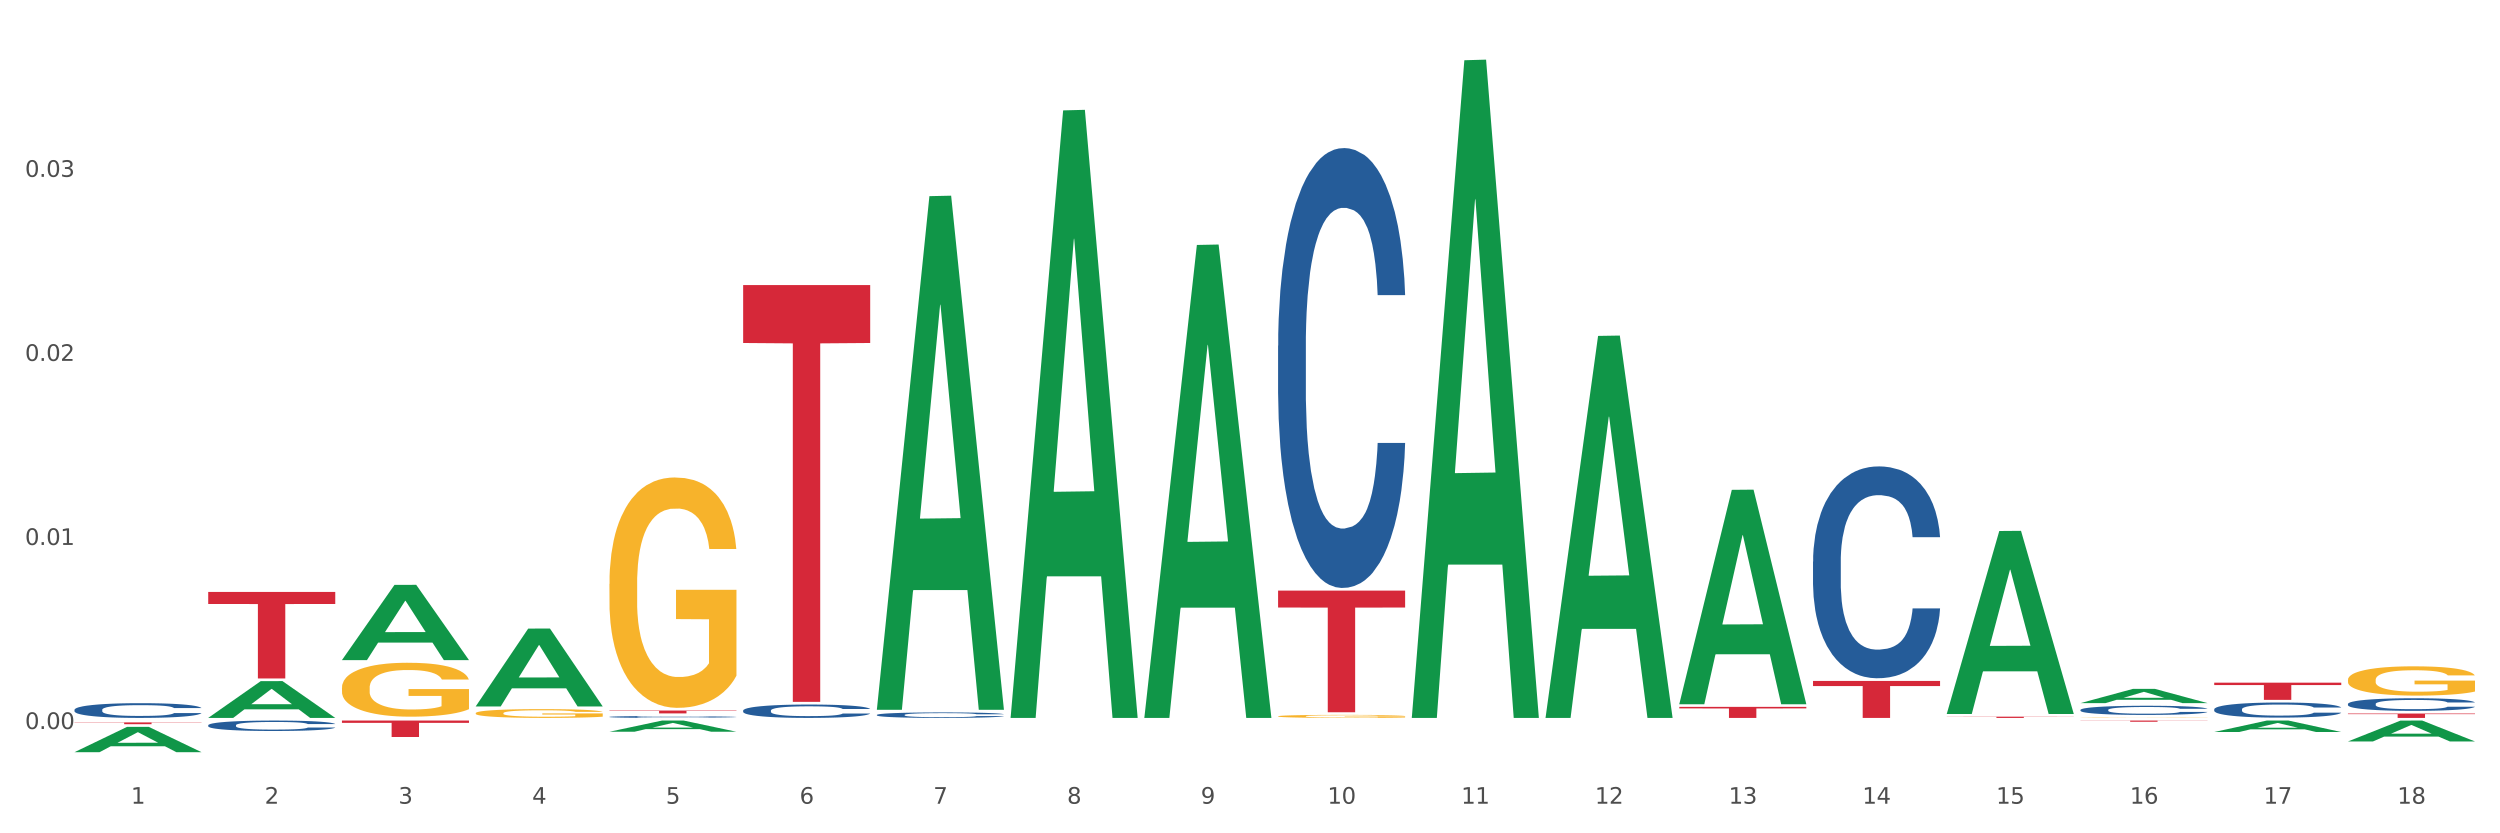 <?xml version="1.0" encoding="utf-8" standalone="no"?>
<!DOCTYPE svg PUBLIC "-//W3C//DTD SVG 1.1//EN"
  "http://www.w3.org/Graphics/SVG/1.1/DTD/svg11.dtd">
<svg xmlns:xlink="http://www.w3.org/1999/xlink" width="1080pt" height="360pt" viewBox="0 0 1080 360" xmlns="http://www.w3.org/2000/svg" version="1.1">
 <rect x="0" y="0" width="1080" height="360" fill="#333333" stroke="none"/>
 <defs>
  <style type="text/css">*{stroke-linejoin: round; stroke-linecap: butt}</style>
 </defs>
 <g id="figure_1">
  <g id="patch_1">
   <path d="M 0 360 
L 1080 360 
L 1080 0 
L 0 0 
z
" style="fill: #ffffff; stroke: #ffffff; stroke-linejoin: miter"/>
  </g>
  <g id="axes_1">
   <g id="matplotlib.axis_1">
    <g id="xtick_1">
     <g id="text_1">
      <!-- 1 -->
      <g style="fill: #4d4d4d" transform="translate(56.563 347.204) scale(0.096 -0.096)">
       <defs>
        <path id="DejaVuSans-31" d="M 794 531 
L 1825 531 
L 1825 4091 
L 703 3866 
L 703 4441 
L 1819 4666 
L 2450 4666 
L 2450 531 
L 3481 531 
L 3481 0 
L 794 0 
L 794 531 
z
" transform="scale(0.016)"/>
       </defs>
       <use xlink:href="#DejaVuSans-31"/>
      </g>
     </g>
    </g>
    <g id="xtick_2">
     <g id="text_2">
      <!-- 2 -->
      <g style="fill: #4d4d4d" transform="translate(114.336 347.204) scale(0.096 -0.096)">
       <defs>
        <path id="DejaVuSans-32" d="M 1228 531 
L 3431 531 
L 3431 0 
L 469 0 
L 469 531 
Q 828 903 1448 1529 
Q 2069 2156 2228 2338 
Q 2531 2678 2651 2914 
Q 2772 3150 2772 3378 
Q 2772 3750 2511 3984 
Q 2250 4219 1831 4219 
Q 1534 4219 1204 4116 
Q 875 4013 500 3803 
L 500 4441 
Q 881 4594 1212 4672 
Q 1544 4750 1819 4750 
Q 2544 4750 2975 4387 
Q 3406 4025 3406 3419 
Q 3406 3131 3298 2873 
Q 3191 2616 2906 2266 
Q 2828 2175 2409 1742 
Q 1991 1309 1228 531 
z
" transform="scale(0.016)"/>
       </defs>
       <use xlink:href="#DejaVuSans-32"/>
      </g>
     </g>
    </g>
    <g id="xtick_3">
     <g id="text_3">
      <!-- 3 -->
      <g style="fill: #4d4d4d" transform="translate(172.109 347.204) scale(0.096 -0.096)">
       <defs>
        <path id="DejaVuSans-33" d="M 2597 2516 
Q 3050 2419 3304 2112 
Q 3559 1806 3559 1356 
Q 3559 666 3084 287 
Q 2609 -91 1734 -91 
Q 1441 -91 1130 -33 
Q 819 25 488 141 
L 488 750 
Q 750 597 1062 519 
Q 1375 441 1716 441 
Q 2309 441 2620 675 
Q 2931 909 2931 1356 
Q 2931 1769 2642 2001 
Q 2353 2234 1838 2234 
L 1294 2234 
L 1294 2753 
L 1863 2753 
Q 2328 2753 2575 2939 
Q 2822 3125 2822 3475 
Q 2822 3834 2567 4026 
Q 2313 4219 1838 4219 
Q 1578 4219 1281 4162 
Q 984 4106 628 3988 
L 628 4550 
Q 988 4650 1302 4700 
Q 1616 4750 1894 4750 
Q 2613 4750 3031 4423 
Q 3450 4097 3450 3541 
Q 3450 3153 3228 2886 
Q 3006 2619 2597 2516 
z
" transform="scale(0.016)"/>
       </defs>
       <use xlink:href="#DejaVuSans-33"/>
      </g>
     </g>
    </g>
    <g id="xtick_4">
     <g id="text_4">
      <!-- 4 -->
      <g style="fill: #4d4d4d" transform="translate(229.882 347.204) scale(0.096 -0.096)">
       <defs>
        <path id="DejaVuSans-34" d="M 2419 4116 
L 825 1625 
L 2419 1625 
L 2419 4116 
z
M 2253 4666 
L 3047 4666 
L 3047 1625 
L 3713 1625 
L 3713 1100 
L 3047 1100 
L 3047 0 
L 2419 0 
L 2419 1100 
L 313 1100 
L 313 1709 
L 2253 4666 
z
" transform="scale(0.016)"/>
       </defs>
       <use xlink:href="#DejaVuSans-34"/>
      </g>
     </g>
    </g>
    <g id="xtick_5">
     <g id="text_5">
      <!-- 5 -->
      <g style="fill: #4d4d4d" transform="translate(287.655 347.204) scale(0.096 -0.096)">
       <defs>
        <path id="DejaVuSans-35" d="M 691 4666 
L 3169 4666 
L 3169 4134 
L 1269 4134 
L 1269 2991 
Q 1406 3038 1543 3061 
Q 1681 3084 1819 3084 
Q 2600 3084 3056 2656 
Q 3513 2228 3513 1497 
Q 3513 744 3044 326 
Q 2575 -91 1722 -91 
Q 1428 -91 1123 -41 
Q 819 9 494 109 
L 494 744 
Q 775 591 1075 516 
Q 1375 441 1709 441 
Q 2250 441 2565 725 
Q 2881 1009 2881 1497 
Q 2881 1984 2565 2268 
Q 2250 2553 1709 2553 
Q 1456 2553 1204 2497 
Q 953 2441 691 2322 
L 691 4666 
z
" transform="scale(0.016)"/>
       </defs>
       <use xlink:href="#DejaVuSans-35"/>
      </g>
     </g>
    </g>
    <g id="xtick_6">
     <g id="text_6">
      <!-- 6 -->
      <g style="fill: #4d4d4d" transform="translate(345.428 347.204) scale(0.096 -0.096)">
       <defs>
        <path id="DejaVuSans-36" d="M 2113 2584 
Q 1688 2584 1439 2293 
Q 1191 2003 1191 1497 
Q 1191 994 1439 701 
Q 1688 409 2113 409 
Q 2538 409 2786 701 
Q 3034 994 3034 1497 
Q 3034 2003 2786 2293 
Q 2538 2584 2113 2584 
z
M 3366 4563 
L 3366 3988 
Q 3128 4100 2886 4159 
Q 2644 4219 2406 4219 
Q 1781 4219 1451 3797 
Q 1122 3375 1075 2522 
Q 1259 2794 1537 2939 
Q 1816 3084 2150 3084 
Q 2853 3084 3261 2657 
Q 3669 2231 3669 1497 
Q 3669 778 3244 343 
Q 2819 -91 2113 -91 
Q 1303 -91 875 529 
Q 447 1150 447 2328 
Q 447 3434 972 4092 
Q 1497 4750 2381 4750 
Q 2619 4750 2861 4703 
Q 3103 4656 3366 4563 
z
" transform="scale(0.016)"/>
       </defs>
       <use xlink:href="#DejaVuSans-36"/>
      </g>
     </g>
    </g>
    <g id="xtick_7">
     <g id="text_7">
      <!-- 7 -->
      <g style="fill: #4d4d4d" transform="translate(403.201 347.204) scale(0.096 -0.096)">
       <defs>
        <path id="DejaVuSans-37" d="M 525 4666 
L 3525 4666 
L 3525 4397 
L 1831 0 
L 1172 0 
L 2766 4134 
L 525 4134 
L 525 4666 
z
" transform="scale(0.016)"/>
       </defs>
       <use xlink:href="#DejaVuSans-37"/>
      </g>
     </g>
    </g>
    <g id="xtick_8">
     <g id="text_8">
      <!-- 8 -->
      <g style="fill: #4d4d4d" transform="translate(460.974 347.204) scale(0.096 -0.096)">
       <defs>
        <path id="DejaVuSans-38" d="M 2034 2216 
Q 1584 2216 1326 1975 
Q 1069 1734 1069 1313 
Q 1069 891 1326 650 
Q 1584 409 2034 409 
Q 2484 409 2743 651 
Q 3003 894 3003 1313 
Q 3003 1734 2745 1975 
Q 2488 2216 2034 2216 
z
M 1403 2484 
Q 997 2584 770 2862 
Q 544 3141 544 3541 
Q 544 4100 942 4425 
Q 1341 4750 2034 4750 
Q 2731 4750 3128 4425 
Q 3525 4100 3525 3541 
Q 3525 3141 3298 2862 
Q 3072 2584 2669 2484 
Q 3125 2378 3379 2068 
Q 3634 1759 3634 1313 
Q 3634 634 3220 271 
Q 2806 -91 2034 -91 
Q 1263 -91 848 271 
Q 434 634 434 1313 
Q 434 1759 690 2068 
Q 947 2378 1403 2484 
z
M 1172 3481 
Q 1172 3119 1398 2916 
Q 1625 2713 2034 2713 
Q 2441 2713 2670 2916 
Q 2900 3119 2900 3481 
Q 2900 3844 2670 4047 
Q 2441 4250 2034 4250 
Q 1625 4250 1398 4047 
Q 1172 3844 1172 3481 
z
" transform="scale(0.016)"/>
       </defs>
       <use xlink:href="#DejaVuSans-38"/>
      </g>
     </g>
    </g>
    <g id="xtick_9">
     <g id="text_9">
      <!-- 9 -->
      <g style="fill: #4d4d4d" transform="translate(518.747 347.204) scale(0.096 -0.096)">
       <defs>
        <path id="DejaVuSans-39" d="M 703 97 
L 703 672 
Q 941 559 1184 500 
Q 1428 441 1663 441 
Q 2288 441 2617 861 
Q 2947 1281 2994 2138 
Q 2813 1869 2534 1725 
Q 2256 1581 1919 1581 
Q 1219 1581 811 2004 
Q 403 2428 403 3163 
Q 403 3881 828 4315 
Q 1253 4750 1959 4750 
Q 2769 4750 3195 4129 
Q 3622 3509 3622 2328 
Q 3622 1225 3098 567 
Q 2575 -91 1691 -91 
Q 1453 -91 1209 -44 
Q 966 3 703 97 
z
M 1959 2075 
Q 2384 2075 2632 2365 
Q 2881 2656 2881 3163 
Q 2881 3666 2632 3958 
Q 2384 4250 1959 4250 
Q 1534 4250 1286 3958 
Q 1038 3666 1038 3163 
Q 1038 2656 1286 2365 
Q 1534 2075 1959 2075 
z
" transform="scale(0.016)"/>
       </defs>
       <use xlink:href="#DejaVuSans-39"/>
      </g>
     </g>
    </g>
    <g id="xtick_10">
     <g id="text_10">
      <!-- 10 -->
      <g style="fill: #4d4d4d" transform="translate(573.466 347.204) scale(0.096 -0.096)">
       <defs>
        <path id="DejaVuSans-30" d="M 2034 4250 
Q 1547 4250 1301 3770 
Q 1056 3291 1056 2328 
Q 1056 1369 1301 889 
Q 1547 409 2034 409 
Q 2525 409 2770 889 
Q 3016 1369 3016 2328 
Q 3016 3291 2770 3770 
Q 2525 4250 2034 4250 
z
M 2034 4750 
Q 2819 4750 3233 4129 
Q 3647 3509 3647 2328 
Q 3647 1150 3233 529 
Q 2819 -91 2034 -91 
Q 1250 -91 836 529 
Q 422 1150 422 2328 
Q 422 3509 836 4129 
Q 1250 4750 2034 4750 
z
" transform="scale(0.016)"/>
       </defs>
       <use xlink:href="#DejaVuSans-31"/>
       <use xlink:href="#DejaVuSans-30" transform="translate(63.623 0)"/>
      </g>
     </g>
    </g>
    <g id="xtick_11">
     <g id="text_11">
      <!-- 11 -->
      <g style="fill: #4d4d4d" transform="translate(631.239 347.204) scale(0.096 -0.096)">
       <use xlink:href="#DejaVuSans-31"/>
       <use xlink:href="#DejaVuSans-31" transform="translate(63.623 0)"/>
      </g>
     </g>
    </g>
    <g id="xtick_12">
     <g id="text_12">
      <!-- 12 -->
      <g style="fill: #4d4d4d" transform="translate(689.012 347.204) scale(0.096 -0.096)">
       <use xlink:href="#DejaVuSans-31"/>
       <use xlink:href="#DejaVuSans-32" transform="translate(63.623 0)"/>
      </g>
     </g>
    </g>
    <g id="xtick_13">
     <g id="text_13">
      <!-- 13 -->
      <g style="fill: #4d4d4d" transform="translate(746.785 347.204) scale(0.096 -0.096)">
       <use xlink:href="#DejaVuSans-31"/>
       <use xlink:href="#DejaVuSans-33" transform="translate(63.623 0)"/>
      </g>
     </g>
    </g>
    <g id="xtick_14">
     <g id="text_14">
      <!-- 14 -->
      <g style="fill: #4d4d4d" transform="translate(804.558 347.204) scale(0.096 -0.096)">
       <use xlink:href="#DejaVuSans-31"/>
       <use xlink:href="#DejaVuSans-34" transform="translate(63.623 0)"/>
      </g>
     </g>
    </g>
    <g id="xtick_15">
     <g id="text_15">
      <!-- 15 -->
      <g style="fill: #4d4d4d" transform="translate(862.331 347.204) scale(0.096 -0.096)">
       <use xlink:href="#DejaVuSans-31"/>
       <use xlink:href="#DejaVuSans-35" transform="translate(63.623 0)"/>
      </g>
     </g>
    </g>
    <g id="xtick_16">
     <g id="text_16">
      <!-- 16 -->
      <g style="fill: #4d4d4d" transform="translate(920.104 347.204) scale(0.096 -0.096)">
       <use xlink:href="#DejaVuSans-31"/>
       <use xlink:href="#DejaVuSans-36" transform="translate(63.623 0)"/>
      </g>
     </g>
    </g>
    <g id="xtick_17">
     <g id="text_17">
      <!-- 17 -->
      <g style="fill: #4d4d4d" transform="translate(977.877 347.204) scale(0.096 -0.096)">
       <use xlink:href="#DejaVuSans-31"/>
       <use xlink:href="#DejaVuSans-37" transform="translate(63.623 0)"/>
      </g>
     </g>
    </g>
    <g id="xtick_18">
     <g id="text_18">
      <!-- 18 -->
      <g style="fill: #4d4d4d" transform="translate(1035.65 347.204) scale(0.096 -0.096)">
       <use xlink:href="#DejaVuSans-31"/>
       <use xlink:href="#DejaVuSans-38" transform="translate(63.623 0)"/>
      </g>
     </g>
    </g>
    <g id="xtick_19"/>
    <g id="xtick_20"/>
    <g id="xtick_21"/>
    <g id="xtick_22"/>
    <g id="xtick_23"/>
    <g id="xtick_24"/>
    <g id="xtick_25"/>
    <g id="xtick_26"/>
    <g id="xtick_27"/>
    <g id="xtick_28"/>
    <g id="xtick_29"/>
    <g id="xtick_30"/>
    <g id="xtick_31"/>
    <g id="xtick_32"/>
    <g id="xtick_33"/>
    <g id="xtick_34"/>
    <g id="xtick_35"/>
   </g>
   <g id="matplotlib.axis_2">
    <g id="ytick_1">
     <g id="text_19">
      <!-- 0.00 -->
      <g style="fill: #4d4d4d" transform="translate(10.8 314.928) scale(0.096 -0.096)">
       <defs>
        <path id="DejaVuSans-2e" d="M 684 794 
L 1344 794 
L 1344 0 
L 684 0 
L 684 794 
z
" transform="scale(0.016)"/>
       </defs>
       <use xlink:href="#DejaVuSans-30"/>
       <use xlink:href="#DejaVuSans-2e" transform="translate(63.623 0)"/>
       <use xlink:href="#DejaVuSans-30" transform="translate(95.41 0)"/>
       <use xlink:href="#DejaVuSans-30" transform="translate(159.033 0)"/>
      </g>
     </g>
    </g>
    <g id="ytick_2">
     <g id="text_20">
      <!-- 0.01 -->
      <g style="fill: #4d4d4d" transform="translate(10.8 235.418) scale(0.096 -0.096)">
       <use xlink:href="#DejaVuSans-30"/>
       <use xlink:href="#DejaVuSans-2e" transform="translate(63.623 0)"/>
       <use xlink:href="#DejaVuSans-30" transform="translate(95.41 0)"/>
       <use xlink:href="#DejaVuSans-31" transform="translate(159.033 0)"/>
      </g>
     </g>
    </g>
    <g id="ytick_3">
     <g id="text_21">
      <!-- 0.02 -->
      <g style="fill: #4d4d4d" transform="translate(10.8 155.908) scale(0.096 -0.096)">
       <use xlink:href="#DejaVuSans-30"/>
       <use xlink:href="#DejaVuSans-2e" transform="translate(63.623 0)"/>
       <use xlink:href="#DejaVuSans-30" transform="translate(95.41 0)"/>
       <use xlink:href="#DejaVuSans-32" transform="translate(159.033 0)"/>
      </g>
     </g>
    </g>
    <g id="ytick_4">
     <g id="text_22">
      <!-- 0.03 -->
      <g style="fill: #4d4d4d" transform="translate(10.8 76.398) scale(0.096 -0.096)">
       <use xlink:href="#DejaVuSans-30"/>
       <use xlink:href="#DejaVuSans-2e" transform="translate(63.623 0)"/>
       <use xlink:href="#DejaVuSans-30" transform="translate(95.41 0)"/>
       <use xlink:href="#DejaVuSans-33" transform="translate(159.033 0)"/>
      </g>
     </g>
    </g>
    <g id="ytick_5"/>
    <g id="ytick_6"/>
    <g id="ytick_7"/>
    <g id="ytick_8"/>
   </g>
   <g id="PolyCollection_1">
    <path d="M 32.175 324.929 
L 32.232 324.919 
L 54.864 314.015 
L 64.257 314.005 
L 87.059 324.95 
L 76.196 324.95 
L 71.273 322.401 
L 47.905 322.401 
L 47.735 322.442 
L 42.982 324.95 
L 32.175 324.95 
L 32.175 324.929 
L 50.847 320.88 
L 68.331 320.87 
L 59.674 316.338 
L 59.561 316.317 
L 59.447 316.348 
L 50.79 320.87 
L 50.847 320.88 
L 32.175 324.929 
z
" clip-path="url(#p6bc057536b)" style="fill: #109648"/>
    <path d="M 552.132 149.351 
L 552.197 149.178 
L 552.197 144.318 
L 552.391 137.723 
L 553.105 125.575 
L 554.013 116.376 
L 555.57 105.616 
L 556.414 101.104 
L 557.516 96.071 
L 559.787 87.914 
L 562.382 80.972 
L 564.199 77.154 
L 565.561 74.724 
L 568.61 70.385 
L 570.362 68.476 
L 572.178 66.914 
L 573.735 65.873 
L 576.33 64.658 
L 578.406 64.137 
L 580.807 63.964 
L 582.818 64.137 
L 585.478 64.831 
L 589.37 66.914 
L 590.862 68.129 
L 592.873 70.211 
L 594.949 72.988 
L 596.636 75.765 
L 598.582 79.757 
L 600.594 84.963 
L 602.54 91.558 
L 603.902 97.633 
L 605.005 104.054 
L 605.978 111.864 
L 606.692 120.368 
L 607.016 127.484 
L 595.144 127.484 
L 594.82 121.062 
L 594.171 114.12 
L 593.522 109.434 
L 592.809 105.616 
L 591.706 101.277 
L 590.733 98.5 
L 589.111 95.203 
L 587.619 93.12 
L 586.386 91.906 
L 584.894 90.864 
L 581.715 89.823 
L 579.444 89.823 
L 578.017 90.17 
L 576.265 91.038 
L 574.773 92.253 
L 573.022 94.335 
L 571.659 96.591 
L 570.297 99.542 
L 569.518 101.624 
L 568.351 105.443 
L 567.572 108.567 
L 566.534 113.947 
L 565.95 117.765 
L 564.912 127.657 
L 564.458 134.946 
L 564.263 139.979 
L 564.134 145.533 
L 564.134 172.607 
L 564.523 184.756 
L 564.847 189.963 
L 565.366 195.863 
L 566.339 203.5 
L 567.767 210.962 
L 569.259 216.342 
L 570.491 219.64 
L 571.659 222.07 
L 572.827 223.979 
L 574.254 225.714 
L 575.422 226.756 
L 577.174 227.797 
L 579.25 228.318 
L 580.871 228.318 
L 584.18 227.45 
L 585.672 226.582 
L 587.1 225.367 
L 588.657 223.458 
L 589.889 221.375 
L 590.603 219.814 
L 591.771 216.516 
L 592.679 213.045 
L 593.457 209.053 
L 593.976 205.582 
L 594.56 200.376 
L 595.014 194.475 
L 595.144 191.351 
L 607.016 191.351 
L 606.757 197.599 
L 606.303 203.673 
L 605.394 211.83 
L 604.681 216.516 
L 603.578 222.243 
L 602.41 227.103 
L 600.788 232.483 
L 599.296 236.475 
L 597.739 239.946 
L 596.052 243.07 
L 593.003 247.408 
L 591.9 248.623 
L 589.565 250.706 
L 587.748 251.921 
L 585.088 253.136 
L 582.364 253.83 
L 579.509 254.003 
L 576.979 253.656 
L 574.189 252.615 
L 572.438 251.574 
L 570.491 250.012 
L 568.221 247.582 
L 566.08 244.631 
L 564.069 241.16 
L 562.187 237.169 
L 560.436 232.656 
L 558.165 225.194 
L 556.478 217.904 
L 555.246 211.136 
L 554.402 205.409 
L 553.559 198.119 
L 553.105 193.086 
L 552.391 180.938 
L 552.132 169.657 
L 552.132 149.351 
z
" clip-path="url(#p6bc057536b)" style="fill: #255c99"/>
    <path d="M 1014.316 308.235 
L 1069.2 308.235 
L 1069.2 308.5 
L 1047.61 308.502 
L 1047.61 310.138 
L 1035.775 310.138 
L 1035.775 308.502 
L 1014.316 308.5 
L 1014.316 308.237 
L 1014.316 308.235 
z
" clip-path="url(#p6bc057536b)" style="fill: #d62839"/>
    <path d="M 321.04 306.955 
L 321.105 306.95 
L 321.105 306.802 
L 321.299 306.601 
L 322.013 306.232 
L 322.921 305.952 
L 324.478 305.625 
L 325.322 305.487 
L 326.425 305.334 
L 328.695 305.086 
L 331.29 304.875 
L 333.107 304.759 
L 334.469 304.685 
L 337.518 304.553 
L 339.27 304.495 
L 341.086 304.447 
L 342.643 304.416 
L 345.238 304.379 
L 347.314 304.363 
L 349.715 304.358 
L 351.726 304.363 
L 354.386 304.384 
L 358.278 304.447 
L 359.77 304.484 
L 361.781 304.548 
L 363.857 304.632 
L 365.544 304.717 
L 367.49 304.838 
L 369.502 304.997 
L 371.448 305.197 
L 372.81 305.382 
L 373.913 305.577 
L 374.886 305.815 
L 375.6 306.073 
L 375.924 306.29 
L 364.052 306.29 
L 363.728 306.095 
L 363.079 305.883 
L 362.43 305.741 
L 361.717 305.625 
L 360.614 305.493 
L 359.641 305.408 
L 358.019 305.308 
L 356.527 305.245 
L 355.294 305.208 
L 353.802 305.176 
L 350.623 305.144 
L 348.352 305.144 
L 346.925 305.155 
L 345.173 305.181 
L 343.681 305.218 
L 341.93 305.282 
L 340.567 305.35 
L 339.205 305.44 
L 338.426 305.503 
L 337.259 305.619 
L 336.48 305.714 
L 335.442 305.878 
L 334.858 305.994 
L 333.82 306.295 
L 333.366 306.517 
L 333.172 306.67 
L 333.042 306.839 
L 333.042 307.662 
L 333.431 308.032 
L 333.755 308.19 
L 334.274 308.37 
L 335.248 308.602 
L 336.675 308.829 
L 338.167 308.993 
L 339.4 309.093 
L 340.567 309.167 
L 341.735 309.225 
L 343.162 309.278 
L 344.33 309.309 
L 346.082 309.341 
L 348.158 309.357 
L 349.78 309.357 
L 353.088 309.331 
L 354.58 309.304 
L 356.008 309.267 
L 357.565 309.209 
L 358.797 309.146 
L 359.511 309.098 
L 360.679 308.998 
L 361.587 308.892 
L 362.365 308.771 
L 362.884 308.665 
L 363.468 308.507 
L 363.922 308.328 
L 364.052 308.233 
L 375.924 308.233 
L 375.665 308.423 
L 375.211 308.607 
L 374.302 308.855 
L 373.589 308.998 
L 372.486 309.172 
L 371.318 309.32 
L 369.696 309.484 
L 368.204 309.605 
L 366.647 309.711 
L 364.96 309.806 
L 361.911 309.938 
L 360.808 309.975 
L 358.473 310.038 
L 356.656 310.075 
L 353.996 310.112 
L 351.272 310.133 
L 348.417 310.138 
L 345.887 310.128 
L 343.097 310.096 
L 341.346 310.064 
L 339.4 310.017 
L 337.129 309.943 
L 334.988 309.853 
L 332.977 309.748 
L 331.096 309.626 
L 329.344 309.489 
L 327.073 309.262 
L 325.387 309.04 
L 324.154 308.834 
L 323.311 308.66 
L 322.467 308.438 
L 322.013 308.285 
L 321.299 307.916 
L 321.04 307.573 
L 321.04 306.955 
z
" clip-path="url(#p6bc057536b)" style="fill: #255c99"/>
    <path d="M 147.721 297.078 
L 147.786 297.056 
L 147.786 296.29 
L 147.915 295.631 
L 148.563 294.035 
L 149.535 292.716 
L 150.248 292.013 
L 150.961 291.439 
L 151.803 290.864 
L 152.84 290.269 
L 154.719 289.396 
L 155.886 288.949 
L 157.311 288.481 
L 159.903 287.8 
L 161.782 287.417 
L 163.726 287.098 
L 166.901 286.715 
L 168.975 286.545 
L 171.178 286.417 
L 173.835 286.332 
L 175.844 286.311 
L 180.25 286.375 
L 184.008 286.566 
L 185.822 286.715 
L 188.155 286.97 
L 189.386 287.141 
L 191.395 287.481 
L 193.469 287.928 
L 194.894 288.311 
L 197.033 289.034 
L 198.653 289.758 
L 200.143 290.652 
L 200.921 291.269 
L 201.504 291.843 
L 202.022 292.503 
L 202.54 293.545 
L 190.877 293.545 
L 190.423 292.801 
L 189.71 292.099 
L 188.674 291.418 
L 187.766 290.992 
L 186.211 290.46 
L 184.786 290.12 
L 183.295 289.864 
L 181.481 289.651 
L 180.055 289.545 
L 178.047 289.46 
L 174.094 289.481 
L 171.437 289.651 
L 169.623 289.864 
L 168.456 290.056 
L 167.42 290.269 
L 166.253 290.566 
L 164.893 291.013 
L 163.921 291.418 
L 162.949 291.928 
L 162.171 292.439 
L 161.458 293.035 
L 160.875 293.673 
L 160.421 294.333 
L 160.033 295.141 
L 159.709 296.482 
L 159.709 299.397 
L 159.838 300.057 
L 160.162 300.929 
L 160.551 301.589 
L 161.199 302.376 
L 161.782 302.908 
L 162.884 303.674 
L 164.115 304.313 
L 165.087 304.717 
L 166.059 305.057 
L 167.744 305.525 
L 169.623 305.908 
L 171.243 306.143 
L 173.446 306.355 
L 174.936 306.44 
L 176.232 306.483 
L 179.407 306.483 
L 181.675 306.419 
L 184.203 306.27 
L 186.146 306.079 
L 187.766 305.845 
L 189.581 305.462 
L 190.747 305.1 
L 190.747 300.653 
L 176.491 300.631 
L 176.491 297.674 
L 202.605 297.674 
L 202.605 306.355 
L 201.504 306.802 
L 200.273 307.206 
L 198.977 307.568 
L 197.033 308.015 
L 194.7 308.441 
L 192.626 308.739 
L 190.423 308.994 
L 187.831 309.228 
L 184.462 309.441 
L 182.388 309.526 
L 179.796 309.59 
L 176.751 309.611 
L 174.094 309.568 
L 171.502 309.462 
L 168.78 309.27 
L 166.124 308.994 
L 164.115 308.717 
L 162.106 308.377 
L 159.968 307.93 
L 158.283 307.504 
L 156.987 307.121 
L 155.562 306.632 
L 154.006 305.994 
L 152.84 305.419 
L 151.803 304.823 
L 150.702 304.057 
L 149.924 303.398 
L 149.147 302.568 
L 148.693 301.951 
L 148.175 300.993 
L 147.786 299.652 
L 147.721 297.078 
z
" clip-path="url(#p6bc057536b)" style="fill: #f7b32b"/>
    <path d="M 263.267 309.687 
L 263.332 309.686 
L 263.332 309.665 
L 263.526 309.637 
L 264.24 309.584 
L 265.148 309.545 
L 266.705 309.498 
L 267.549 309.479 
L 268.652 309.457 
L 270.922 309.422 
L 273.517 309.392 
L 275.334 309.375 
L 276.696 309.365 
L 279.745 309.346 
L 281.497 309.338 
L 283.313 309.331 
L 284.87 309.327 
L 287.465 309.322 
L 289.541 309.319 
L 291.942 309.319 
L 293.953 309.319 
L 296.613 309.322 
L 300.505 309.331 
L 301.997 309.336 
L 304.008 309.345 
L 306.084 309.357 
L 307.771 309.369 
L 309.717 309.387 
L 311.729 309.409 
L 313.675 309.438 
L 315.037 309.464 
L 316.14 309.491 
L 317.113 309.525 
L 317.827 309.562 
L 318.151 309.593 
L 306.279 309.593 
L 305.955 309.565 
L 305.306 309.535 
L 304.657 309.515 
L 303.944 309.498 
L 302.841 309.479 
L 301.868 309.468 
L 300.246 309.453 
L 298.754 309.444 
L 297.521 309.439 
L 296.029 309.435 
L 292.85 309.43 
L 290.579 309.43 
L 289.152 309.432 
L 287.4 309.435 
L 285.908 309.441 
L 284.157 309.45 
L 282.794 309.459 
L 281.432 309.472 
L 280.653 309.481 
L 279.486 309.497 
L 278.707 309.511 
L 277.669 309.534 
L 277.085 309.551 
L 276.047 309.593 
L 275.593 309.625 
L 275.399 309.646 
L 275.269 309.67 
L 275.269 309.787 
L 275.658 309.84 
L 275.982 309.862 
L 276.501 309.887 
L 277.475 309.92 
L 278.902 309.953 
L 280.394 309.976 
L 281.627 309.99 
L 282.794 310.001 
L 283.962 310.009 
L 285.389 310.016 
L 286.557 310.021 
L 288.309 310.025 
L 290.385 310.027 
L 292.007 310.027 
L 295.315 310.024 
L 296.807 310.02 
L 298.235 310.015 
L 299.792 310.007 
L 301.024 309.998 
L 301.738 309.991 
L 302.906 309.977 
L 303.814 309.962 
L 304.592 309.944 
L 305.111 309.929 
L 305.695 309.907 
L 306.149 309.881 
L 306.279 309.868 
L 318.151 309.868 
L 317.892 309.895 
L 317.438 309.921 
L 316.529 309.956 
L 315.816 309.977 
L 314.713 310.001 
L 313.545 310.022 
L 311.923 310.045 
L 310.431 310.063 
L 308.874 310.078 
L 307.187 310.091 
L 304.138 310.11 
L 303.035 310.115 
L 300.7 310.124 
L 298.883 310.129 
L 296.223 310.135 
L 293.499 310.138 
L 290.644 310.138 
L 288.114 310.137 
L 285.324 310.132 
L 283.573 310.128 
L 281.627 310.121 
L 279.356 310.111 
L 277.215 310.098 
L 275.204 310.083 
L 273.323 310.066 
L 271.571 310.046 
L 269.3 310.014 
L 267.614 309.983 
L 266.381 309.953 
L 265.538 309.929 
L 264.694 309.897 
L 264.24 309.876 
L 263.526 309.823 
L 263.267 309.774 
L 263.267 309.687 
z
" clip-path="url(#p6bc057536b)" style="fill: #255c99"/>
    <path d="M 89.948 313.308 
L 90.013 313.303 
L 90.013 313.188 
L 90.207 313.032 
L 90.921 312.743 
L 91.829 312.525 
L 93.386 312.269 
L 94.23 312.162 
L 95.333 312.043 
L 97.603 311.849 
L 100.198 311.684 
L 102.015 311.594 
L 103.377 311.536 
L 106.426 311.433 
L 108.178 311.387 
L 109.994 311.35 
L 111.551 311.326 
L 114.146 311.297 
L 116.222 311.284 
L 118.623 311.28 
L 120.634 311.284 
L 123.294 311.301 
L 127.186 311.35 
L 128.678 311.379 
L 130.69 311.429 
L 132.766 311.495 
L 134.452 311.561 
L 136.399 311.655 
L 138.41 311.779 
L 140.356 311.935 
L 141.718 312.08 
L 142.821 312.232 
L 143.794 312.418 
L 144.508 312.619 
L 144.832 312.788 
L 132.96 312.788 
L 132.636 312.636 
L 131.987 312.471 
L 131.338 312.36 
L 130.625 312.269 
L 129.522 312.166 
L 128.549 312.1 
L 126.927 312.022 
L 125.435 311.973 
L 124.202 311.944 
L 122.71 311.919 
L 119.531 311.894 
L 117.26 311.894 
L 115.833 311.903 
L 114.082 311.923 
L 112.589 311.952 
L 110.838 312.001 
L 109.475 312.055 
L 108.113 312.125 
L 107.335 312.174 
L 106.167 312.265 
L 105.388 312.339 
L 104.35 312.467 
L 103.766 312.558 
L 102.728 312.793 
L 102.274 312.966 
L 102.08 313.085 
L 101.95 313.217 
L 101.95 313.86 
L 102.339 314.148 
L 102.663 314.272 
L 103.183 314.412 
L 104.156 314.593 
L 105.583 314.77 
L 107.075 314.898 
L 108.308 314.976 
L 109.475 315.034 
L 110.643 315.079 
L 112.07 315.121 
L 113.238 315.145 
L 114.99 315.17 
L 117.066 315.182 
L 118.688 315.182 
L 121.996 315.162 
L 123.488 315.141 
L 124.916 315.112 
L 126.473 315.067 
L 127.705 315.018 
L 128.419 314.98 
L 129.587 314.902 
L 130.495 314.82 
L 131.273 314.725 
L 131.792 314.643 
L 132.376 314.519 
L 132.83 314.379 
L 132.96 314.305 
L 144.832 314.305 
L 144.573 314.453 
L 144.119 314.597 
L 143.21 314.791 
L 142.497 314.902 
L 141.394 315.038 
L 140.226 315.154 
L 138.604 315.281 
L 137.112 315.376 
L 135.555 315.458 
L 133.868 315.533 
L 130.819 315.636 
L 129.716 315.664 
L 127.381 315.714 
L 125.564 315.743 
L 122.905 315.772 
L 120.18 315.788 
L 117.325 315.792 
L 114.795 315.784 
L 112.006 315.759 
L 110.254 315.734 
L 108.308 315.697 
L 106.037 315.64 
L 103.896 315.57 
L 101.885 315.487 
L 100.004 315.392 
L 98.252 315.285 
L 95.981 315.108 
L 94.295 314.935 
L 93.062 314.774 
L 92.219 314.638 
L 91.375 314.465 
L 90.921 314.346 
L 90.207 314.057 
L 89.948 313.79 
L 89.948 313.308 
z
" clip-path="url(#p6bc057536b)" style="fill: #255c99"/>
    <path d="M 32.175 306.63 
L 32.24 306.624 
L 32.24 306.462 
L 32.434 306.241 
L 33.148 305.833 
L 34.056 305.525 
L 35.613 305.164 
L 36.457 305.013 
L 37.56 304.844 
L 39.83 304.571 
L 42.425 304.338 
L 44.242 304.21 
L 45.604 304.129 
L 48.653 303.983 
L 50.405 303.919 
L 52.221 303.867 
L 53.778 303.832 
L 56.373 303.791 
L 58.449 303.774 
L 60.85 303.768 
L 62.861 303.774 
L 65.521 303.797 
L 69.413 303.867 
L 70.905 303.908 
L 72.917 303.977 
L 74.993 304.071 
L 76.679 304.164 
L 78.626 304.297 
L 80.637 304.472 
L 82.583 304.693 
L 83.945 304.897 
L 85.048 305.112 
L 86.021 305.374 
L 86.735 305.659 
L 87.059 305.897 
L 75.187 305.897 
L 74.863 305.682 
L 74.214 305.449 
L 73.565 305.292 
L 72.852 305.164 
L 71.749 305.019 
L 70.776 304.926 
L 69.154 304.815 
L 67.662 304.745 
L 66.429 304.705 
L 64.937 304.67 
L 61.758 304.635 
L 59.487 304.635 
L 58.06 304.646 
L 56.309 304.676 
L 54.816 304.716 
L 53.065 304.786 
L 51.702 304.862 
L 50.34 304.961 
L 49.562 305.03 
L 48.394 305.158 
L 47.615 305.263 
L 46.577 305.443 
L 45.993 305.571 
L 44.955 305.903 
L 44.501 306.147 
L 44.307 306.316 
L 44.177 306.502 
L 44.177 307.41 
L 44.566 307.817 
L 44.891 307.992 
L 45.41 308.189 
L 46.383 308.445 
L 47.81 308.696 
L 49.302 308.876 
L 50.535 308.986 
L 51.702 309.068 
L 52.87 309.132 
L 54.297 309.19 
L 55.465 309.225 
L 57.217 309.26 
L 59.293 309.277 
L 60.915 309.277 
L 64.223 309.248 
L 65.715 309.219 
L 67.143 309.178 
L 68.7 309.114 
L 69.932 309.045 
L 70.646 308.992 
L 71.814 308.882 
L 72.722 308.765 
L 73.5 308.632 
L 74.019 308.515 
L 74.603 308.341 
L 75.057 308.143 
L 75.187 308.038 
L 87.059 308.038 
L 86.8 308.248 
L 86.346 308.451 
L 85.437 308.725 
L 84.724 308.882 
L 83.621 309.074 
L 82.453 309.237 
L 80.831 309.417 
L 79.339 309.551 
L 77.782 309.667 
L 76.095 309.772 
L 73.046 309.917 
L 71.943 309.958 
L 69.608 310.028 
L 67.791 310.068 
L 65.132 310.109 
L 62.407 310.132 
L 59.552 310.138 
L 57.022 310.127 
L 54.233 310.092 
L 52.481 310.057 
L 50.535 310.004 
L 48.264 309.923 
L 46.123 309.824 
L 44.112 309.708 
L 42.231 309.574 
L 40.479 309.423 
L 38.208 309.173 
L 36.522 308.928 
L 35.289 308.701 
L 34.446 308.509 
L 33.602 308.265 
L 33.148 308.096 
L 32.434 307.689 
L 32.175 307.311 
L 32.175 306.63 
z
" clip-path="url(#p6bc057536b)" style="fill: #255c99"/>
    <path d="M 32.175 312.082 
L 87.059 312.082 
L 87.059 312.19 
L 65.47 312.191 
L 65.47 312.863 
L 53.635 312.863 
L 53.635 312.191 
L 32.175 312.19 
L 32.175 312.083 
L 32.175 312.082 
z
" clip-path="url(#p6bc057536b)" style="fill: #d62839"/>
    <path d="M 89.948 255.721 
L 144.832 255.721 
L 144.832 260.914 
L 123.243 260.949 
L 123.243 293.091 
L 111.407 293.091 
L 111.407 260.949 
L 89.948 260.914 
L 89.948 255.756 
L 89.948 255.721 
z
" clip-path="url(#p6bc057536b)" style="fill: #d62839"/>
    <path d="M 147.721 311.28 
L 202.605 311.28 
L 202.605 312.269 
L 181.016 312.276 
L 181.016 318.396 
L 169.18 318.396 
L 169.18 312.276 
L 147.721 312.269 
L 147.721 311.287 
L 147.721 311.28 
z
" clip-path="url(#p6bc057536b)" style="fill: #d62839"/>
    <path d="M 783.224 242.608 
L 783.289 242.524 
L 783.289 240.184 
L 783.483 237.007 
L 784.197 231.156 
L 785.105 226.726 
L 786.662 221.544 
L 787.506 219.371 
L 788.608 216.947 
L 790.879 213.018 
L 793.474 209.675 
L 795.291 207.836 
L 796.653 206.666 
L 799.702 204.576 
L 801.454 203.657 
L 803.27 202.905 
L 804.827 202.403 
L 807.422 201.818 
L 809.498 201.567 
L 811.899 201.484 
L 813.91 201.567 
L 816.57 201.901 
L 820.462 202.905 
L 821.954 203.49 
L 823.965 204.493 
L 826.041 205.83 
L 827.728 207.167 
L 829.674 209.09 
L 831.685 211.597 
L 833.632 214.774 
L 834.994 217.699 
L 836.097 220.792 
L 837.07 224.553 
L 837.784 228.649 
L 838.108 232.076 
L 826.236 232.076 
L 825.912 228.983 
L 825.263 225.64 
L 824.614 223.383 
L 823.9 221.544 
L 822.798 219.454 
L 821.824 218.117 
L 820.203 216.529 
L 818.71 215.526 
L 817.478 214.941 
L 815.986 214.439 
L 812.807 213.938 
L 810.536 213.938 
L 809.109 214.105 
L 807.357 214.523 
L 805.865 215.108 
L 804.114 216.111 
L 802.751 217.198 
L 801.389 218.619 
L 800.61 219.622 
L 799.443 221.46 
L 798.664 222.965 
L 797.626 225.556 
L 797.042 227.395 
L 796.004 232.159 
L 795.55 235.67 
L 795.355 238.094 
L 795.226 240.769 
L 795.226 253.808 
L 795.615 259.659 
L 795.939 262.167 
L 796.458 265.008 
L 797.431 268.686 
L 798.859 272.28 
L 800.351 274.872 
L 801.583 276.46 
L 802.751 277.63 
L 803.919 278.549 
L 805.346 279.385 
L 806.514 279.887 
L 808.266 280.388 
L 810.342 280.639 
L 811.963 280.639 
L 815.272 280.221 
L 816.764 279.803 
L 818.191 279.218 
L 819.748 278.299 
L 820.981 277.296 
L 821.695 276.543 
L 822.862 274.955 
L 823.771 273.283 
L 824.549 271.361 
L 825.068 269.689 
L 825.652 267.182 
L 826.106 264.34 
L 826.236 262.835 
L 838.108 262.835 
L 837.849 265.844 
L 837.394 268.77 
L 836.486 272.698 
L 835.773 274.955 
L 834.67 277.713 
L 833.502 280.054 
L 831.88 282.645 
L 830.388 284.567 
L 828.831 286.239 
L 827.144 287.744 
L 824.095 289.833 
L 822.992 290.418 
L 820.657 291.421 
L 818.84 292.007 
L 816.18 292.592 
L 813.456 292.926 
L 810.601 293.01 
L 808.071 292.842 
L 805.281 292.341 
L 803.53 291.839 
L 801.583 291.087 
L 799.313 289.917 
L 797.172 288.496 
L 795.161 286.824 
L 793.279 284.902 
L 791.528 282.729 
L 789.257 279.134 
L 787.57 275.624 
L 786.338 272.364 
L 785.494 269.606 
L 784.651 266.095 
L 784.197 263.671 
L 783.483 257.82 
L 783.224 252.387 
L 783.224 242.608 
z
" clip-path="url(#p6bc057536b)" style="fill: #255c99"/>
    <path d="M 263.267 306.937 
L 318.151 306.937 
L 318.151 307.109 
L 296.562 307.111 
L 296.562 308.176 
L 284.726 308.176 
L 284.726 307.111 
L 263.267 307.109 
L 263.267 306.938 
L 263.267 306.937 
z
" clip-path="url(#p6bc057536b)" style="fill: #d62839"/>
    <path d="M 552.132 255.145 
L 607.016 255.145 
L 607.016 262.447 
L 585.427 262.496 
L 585.427 307.686 
L 573.591 307.686 
L 573.591 262.496 
L 552.132 262.447 
L 552.132 255.195 
L 552.132 255.145 
z
" clip-path="url(#p6bc057536b)" style="fill: #d62839"/>
    <path d="M 725.451 305.38 
L 780.335 305.38 
L 780.335 306.041 
L 758.746 306.045 
L 758.746 310.138 
L 746.91 310.138 
L 746.91 306.045 
L 725.451 306.041 
L 725.451 305.384 
L 725.451 305.38 
z
" clip-path="url(#p6bc057536b)" style="fill: #d62839"/>
    <path d="M 1014.316 293.697 
L 1014.38 293.685 
L 1014.38 293.269 
L 1014.51 292.911 
L 1015.158 292.045 
L 1016.13 291.328 
L 1016.843 290.947 
L 1017.556 290.635 
L 1018.398 290.323 
L 1019.435 290 
L 1021.314 289.526 
L 1022.48 289.283 
L 1023.906 289.029 
L 1026.498 288.66 
L 1028.377 288.452 
L 1030.321 288.278 
L 1033.496 288.07 
L 1035.57 287.978 
L 1037.773 287.909 
L 1040.429 287.862 
L 1042.438 287.851 
L 1046.845 287.886 
L 1050.603 287.99 
L 1052.417 288.07 
L 1054.75 288.209 
L 1055.981 288.301 
L 1057.99 288.486 
L 1060.063 288.729 
L 1061.489 288.937 
L 1063.627 289.33 
L 1065.247 289.722 
L 1066.738 290.208 
L 1067.515 290.543 
L 1068.098 290.855 
L 1068.617 291.213 
L 1069.135 291.779 
L 1057.471 291.779 
L 1057.018 291.375 
L 1056.305 290.993 
L 1055.268 290.624 
L 1054.361 290.393 
L 1052.806 290.104 
L 1051.38 289.919 
L 1049.89 289.78 
L 1048.076 289.665 
L 1046.65 289.607 
L 1044.641 289.561 
L 1040.689 289.572 
L 1038.032 289.665 
L 1036.218 289.78 
L 1035.051 289.884 
L 1034.014 290 
L 1032.848 290.162 
L 1031.487 290.404 
L 1030.515 290.624 
L 1029.543 290.901 
L 1028.766 291.178 
L 1028.053 291.502 
L 1027.47 291.848 
L 1027.016 292.206 
L 1026.627 292.645 
L 1026.303 293.373 
L 1026.303 294.956 
L 1026.433 295.314 
L 1026.757 295.788 
L 1027.146 296.146 
L 1027.794 296.574 
L 1028.377 296.862 
L 1029.479 297.278 
L 1030.71 297.625 
L 1031.682 297.844 
L 1032.654 298.029 
L 1034.338 298.283 
L 1036.218 298.491 
L 1037.838 298.618 
L 1040.041 298.734 
L 1041.531 298.78 
L 1042.827 298.803 
L 1046.002 298.803 
L 1048.27 298.769 
L 1050.797 298.688 
L 1052.741 298.584 
L 1054.361 298.457 
L 1056.176 298.249 
L 1057.342 298.052 
L 1057.342 295.638 
L 1043.086 295.626 
L 1043.086 294.02 
L 1069.2 294.02 
L 1069.2 298.734 
L 1068.098 298.977 
L 1066.867 299.196 
L 1065.571 299.393 
L 1063.627 299.635 
L 1061.295 299.866 
L 1059.221 300.028 
L 1057.018 300.167 
L 1054.426 300.294 
L 1051.056 300.409 
L 1048.983 300.455 
L 1046.391 300.49 
L 1043.345 300.502 
L 1040.689 300.479 
L 1038.097 300.421 
L 1035.375 300.317 
L 1032.718 300.167 
L 1030.71 300.016 
L 1028.701 299.832 
L 1026.563 299.589 
L 1024.878 299.358 
L 1023.582 299.15 
L 1022.156 298.884 
L 1020.601 298.538 
L 1019.435 298.226 
L 1018.398 297.902 
L 1017.296 297.486 
L 1016.519 297.128 
L 1015.741 296.678 
L 1015.288 296.342 
L 1014.769 295.823 
L 1014.38 295.095 
L 1014.316 293.697 
z
" clip-path="url(#p6bc057536b)" style="fill: #f7b32b"/>
    <path d="M 898.77 310.061 
L 898.835 310.06 
L 898.835 310.056 
L 898.964 310.052 
L 899.612 310.042 
L 900.584 310.034 
L 901.297 310.029 
L 902.01 310.026 
L 902.852 310.022 
L 903.889 310.018 
L 905.768 310.013 
L 906.934 310.01 
L 908.36 310.007 
L 910.952 310.003 
L 912.831 310.001 
L 914.775 309.999 
L 917.95 309.996 
L 920.024 309.995 
L 922.227 309.994 
L 924.884 309.994 
L 926.892 309.994 
L 931.299 309.994 
L 935.057 309.995 
L 936.871 309.996 
L 939.204 309.998 
L 940.435 309.999 
L 942.444 310.001 
L 944.517 310.004 
L 945.943 310.006 
L 948.081 310.011 
L 949.701 310.015 
L 951.192 310.021 
L 951.969 310.025 
L 952.552 310.028 
L 953.071 310.032 
L 953.589 310.039 
L 941.926 310.039 
L 941.472 310.034 
L 940.759 310.03 
L 939.722 310.025 
L 938.815 310.023 
L 937.26 310.02 
L 935.834 310.017 
L 934.344 310.016 
L 932.53 310.014 
L 931.104 310.014 
L 929.095 310.013 
L 925.143 310.013 
L 922.486 310.014 
L 920.672 310.016 
L 919.505 310.017 
L 918.468 310.018 
L 917.302 310.02 
L 915.941 310.023 
L 914.969 310.025 
L 913.997 310.029 
L 913.22 310.032 
L 912.507 310.035 
L 911.924 310.039 
L 911.47 310.044 
L 911.081 310.049 
L 910.757 310.057 
L 910.757 310.075 
L 910.887 310.079 
L 911.211 310.084 
L 911.6 310.089 
L 912.248 310.093 
L 912.831 310.097 
L 913.933 310.101 
L 915.164 310.105 
L 916.136 310.108 
L 917.108 310.11 
L 918.792 310.113 
L 920.672 310.115 
L 922.292 310.117 
L 924.495 310.118 
L 925.985 310.119 
L 927.281 310.119 
L 930.456 310.119 
L 932.724 310.118 
L 935.251 310.118 
L 937.195 310.116 
L 938.815 310.115 
L 940.63 310.113 
L 941.796 310.11 
L 941.796 310.083 
L 927.54 310.083 
L 927.54 310.064 
L 953.654 310.064 
L 953.654 310.118 
L 952.552 310.121 
L 951.321 310.123 
L 950.025 310.126 
L 948.081 310.128 
L 945.749 310.131 
L 943.675 310.133 
L 941.472 310.134 
L 938.88 310.136 
L 935.51 310.137 
L 933.437 310.138 
L 930.845 310.138 
L 927.799 310.138 
L 925.143 310.138 
L 922.551 310.137 
L 919.829 310.136 
L 917.172 310.134 
L 915.164 310.133 
L 913.155 310.131 
L 911.017 310.128 
L 909.332 310.125 
L 908.036 310.123 
L 906.61 310.12 
L 905.055 310.116 
L 903.889 310.112 
L 902.852 310.109 
L 901.75 310.104 
L 900.973 310.1 
L 900.195 310.095 
L 899.742 310.091 
L 899.223 310.085 
L 898.835 310.077 
L 898.77 310.061 
z
" clip-path="url(#p6bc057536b)" style="fill: #f7b32b"/>
    <path d="M 552.132 309.433 
L 552.197 309.432 
L 552.197 309.389 
L 552.326 309.352 
L 552.974 309.262 
L 553.946 309.188 
L 554.659 309.148 
L 555.372 309.116 
L 556.214 309.084 
L 557.251 309.05 
L 559.13 309.001 
L 560.296 308.976 
L 561.722 308.95 
L 564.314 308.912 
L 566.193 308.89 
L 568.137 308.872 
L 571.312 308.85 
L 573.386 308.841 
L 575.589 308.834 
L 578.246 308.829 
L 580.254 308.828 
L 584.661 308.831 
L 588.419 308.842 
L 590.233 308.85 
L 592.566 308.865 
L 593.797 308.874 
L 595.806 308.894 
L 597.88 308.919 
L 599.305 308.94 
L 601.443 308.981 
L 603.063 309.022 
L 604.554 309.072 
L 605.331 309.107 
L 605.915 309.139 
L 606.433 309.176 
L 606.951 309.235 
L 595.288 309.235 
L 594.834 309.193 
L 594.121 309.153 
L 593.084 309.115 
L 592.177 309.091 
L 590.622 309.061 
L 589.197 309.042 
L 587.706 309.028 
L 585.892 309.016 
L 584.466 309.01 
L 582.458 309.005 
L 578.505 309.006 
L 575.848 309.016 
L 574.034 309.028 
L 572.867 309.038 
L 571.831 309.05 
L 570.664 309.067 
L 569.303 309.092 
L 568.331 309.115 
L 567.359 309.144 
L 566.582 309.172 
L 565.869 309.206 
L 565.286 309.242 
L 564.832 309.279 
L 564.444 309.324 
L 564.12 309.4 
L 564.12 309.564 
L 564.249 309.601 
L 564.573 309.65 
L 564.962 309.687 
L 565.61 309.731 
L 566.193 309.761 
L 567.295 309.804 
L 568.526 309.84 
L 569.498 309.863 
L 570.47 309.882 
L 572.155 309.908 
L 574.034 309.93 
L 575.654 309.943 
L 577.857 309.955 
L 579.347 309.96 
L 580.643 309.962 
L 583.818 309.962 
L 586.086 309.959 
L 588.613 309.95 
L 590.557 309.94 
L 592.177 309.926 
L 593.992 309.905 
L 595.158 309.885 
L 595.158 309.634 
L 580.902 309.633 
L 580.902 309.467 
L 607.016 309.467 
L 607.016 309.955 
L 605.915 309.98 
L 604.683 310.003 
L 603.387 310.023 
L 601.443 310.049 
L 599.111 310.072 
L 597.037 310.089 
L 594.834 310.104 
L 592.242 310.117 
L 588.873 310.129 
L 586.799 310.133 
L 584.207 310.137 
L 581.162 310.138 
L 578.505 310.136 
L 575.913 310.13 
L 573.191 310.119 
L 570.535 310.104 
L 568.526 310.088 
L 566.517 310.069 
L 564.379 310.044 
L 562.694 310.02 
L 561.398 309.998 
L 559.972 309.971 
L 558.417 309.935 
L 557.251 309.902 
L 556.214 309.869 
L 555.113 309.826 
L 554.335 309.789 
L 553.557 309.742 
L 553.104 309.707 
L 552.585 309.654 
L 552.197 309.578 
L 552.132 309.433 
z
" clip-path="url(#p6bc057536b)" style="fill: #f7b32b"/>
    <path d="M 263.267 252.258 
L 263.332 252.168 
L 263.332 248.895 
L 263.461 246.078 
L 264.109 239.261 
L 265.081 233.625 
L 265.794 230.626 
L 266.507 228.171 
L 267.349 225.717 
L 268.386 223.172 
L 270.265 219.446 
L 271.432 217.537 
L 272.857 215.537 
L 275.449 212.629 
L 277.328 210.992 
L 279.272 209.629 
L 282.447 207.993 
L 284.521 207.266 
L 286.724 206.72 
L 289.381 206.357 
L 291.389 206.266 
L 295.796 206.539 
L 299.554 207.357 
L 301.368 207.993 
L 303.701 209.084 
L 304.932 209.811 
L 306.941 211.265 
L 309.015 213.174 
L 310.44 214.81 
L 312.579 217.9 
L 314.199 220.991 
L 315.689 224.808 
L 316.466 227.444 
L 317.05 229.898 
L 317.568 232.716 
L 318.086 237.17 
L 306.423 237.17 
L 305.969 233.989 
L 305.256 230.989 
L 304.22 228.081 
L 303.312 226.263 
L 301.757 223.99 
L 300.332 222.536 
L 298.841 221.445 
L 297.027 220.536 
L 295.601 220.082 
L 293.593 219.718 
L 289.64 219.809 
L 286.983 220.536 
L 285.169 221.445 
L 284.002 222.263 
L 282.966 223.172 
L 281.799 224.445 
L 280.439 226.354 
L 279.467 228.081 
L 278.495 230.262 
L 277.717 232.444 
L 277.004 234.989 
L 276.421 237.715 
L 275.967 240.533 
L 275.579 243.987 
L 275.255 249.713 
L 275.255 262.166 
L 275.384 264.984 
L 275.708 268.71 
L 276.097 271.528 
L 276.745 274.891 
L 277.328 277.163 
L 278.43 280.436 
L 279.661 283.162 
L 280.633 284.889 
L 281.605 286.344 
L 283.29 288.343 
L 285.169 289.98 
L 286.789 290.979 
L 288.992 291.888 
L 290.482 292.252 
L 291.778 292.434 
L 294.953 292.434 
L 297.221 292.161 
L 299.748 291.525 
L 301.692 290.707 
L 303.312 289.707 
L 305.127 288.071 
L 306.293 286.526 
L 306.293 267.529 
L 292.037 267.438 
L 292.037 254.803 
L 318.151 254.803 
L 318.151 291.888 
L 317.05 293.797 
L 315.819 295.524 
L 314.523 297.069 
L 312.579 298.978 
L 310.246 300.796 
L 308.172 302.068 
L 305.969 303.159 
L 303.377 304.159 
L 300.008 305.068 
L 297.934 305.432 
L 295.342 305.704 
L 292.297 305.795 
L 289.64 305.613 
L 287.048 305.159 
L 284.326 304.341 
L 281.67 303.159 
L 279.661 301.978 
L 277.652 300.523 
L 275.514 298.615 
L 273.829 296.797 
L 272.533 295.161 
L 271.108 293.07 
L 269.552 290.343 
L 268.386 287.889 
L 267.349 285.344 
L 266.248 282.072 
L 265.47 279.254 
L 264.692 275.709 
L 264.239 273.073 
L 263.721 268.983 
L 263.332 263.257 
L 263.267 252.258 
z
" clip-path="url(#p6bc057536b)" style="fill: #f7b32b"/>
    <path d="M 205.494 308.094 
L 205.559 308.09 
L 205.559 307.965 
L 205.688 307.858 
L 206.336 307.597 
L 207.308 307.382 
L 208.021 307.267 
L 208.734 307.174 
L 209.576 307.08 
L 210.613 306.983 
L 212.492 306.841 
L 213.659 306.768 
L 215.084 306.691 
L 217.676 306.58 
L 219.555 306.518 
L 221.499 306.466 
L 224.674 306.403 
L 226.748 306.375 
L 228.951 306.355 
L 231.608 306.341 
L 233.616 306.337 
L 238.023 306.348 
L 241.781 306.379 
L 243.595 306.403 
L 245.928 306.445 
L 247.159 306.473 
L 249.168 306.528 
L 251.242 306.601 
L 252.667 306.663 
L 254.806 306.781 
L 256.426 306.9 
L 257.916 307.045 
L 258.694 307.146 
L 259.277 307.24 
L 259.795 307.347 
L 260.313 307.517 
L 248.65 307.517 
L 248.196 307.396 
L 247.483 307.281 
L 246.447 307.17 
L 245.539 307.101 
L 243.984 307.014 
L 242.559 306.959 
L 241.068 306.917 
L 239.254 306.882 
L 237.828 306.865 
L 235.82 306.851 
L 231.867 306.854 
L 229.21 306.882 
L 227.396 306.917 
L 226.229 306.948 
L 225.193 306.983 
L 224.026 307.031 
L 222.666 307.104 
L 221.694 307.17 
L 220.722 307.254 
L 219.944 307.337 
L 219.231 307.434 
L 218.648 307.538 
L 218.194 307.646 
L 217.806 307.778 
L 217.482 307.996 
L 217.482 308.472 
L 217.611 308.58 
L 217.935 308.722 
L 218.324 308.83 
L 218.972 308.958 
L 219.555 309.045 
L 220.657 309.17 
L 221.888 309.274 
L 222.86 309.34 
L 223.832 309.395 
L 225.517 309.472 
L 227.396 309.534 
L 229.016 309.572 
L 231.219 309.607 
L 232.709 309.621 
L 234.005 309.628 
L 237.18 309.628 
L 239.448 309.618 
L 241.975 309.593 
L 243.919 309.562 
L 245.539 309.524 
L 247.354 309.461 
L 248.52 309.402 
L 248.52 308.677 
L 234.264 308.673 
L 234.264 308.191 
L 260.378 308.191 
L 260.378 309.607 
L 259.277 309.68 
L 258.046 309.746 
L 256.75 309.805 
L 254.806 309.878 
L 252.473 309.947 
L 250.399 309.996 
L 248.196 310.038 
L 245.604 310.076 
L 242.235 310.111 
L 240.161 310.124 
L 237.569 310.135 
L 234.524 310.138 
L 231.867 310.131 
L 229.275 310.114 
L 226.553 310.083 
L 223.897 310.038 
L 221.888 309.992 
L 219.879 309.937 
L 217.741 309.864 
L 216.056 309.795 
L 214.76 309.732 
L 213.335 309.652 
L 211.779 309.548 
L 210.613 309.454 
L 209.576 309.357 
L 208.475 309.232 
L 207.697 309.125 
L 206.92 308.989 
L 206.466 308.889 
L 205.948 308.732 
L 205.559 308.514 
L 205.494 308.094 
z
" clip-path="url(#p6bc057536b)" style="fill: #f7b32b"/>
    <path d="M 783.224 294.152 
L 838.108 294.152 
L 838.108 296.373 
L 816.519 296.388 
L 816.519 310.138 
L 804.683 310.138 
L 804.683 296.388 
L 783.224 296.373 
L 783.224 294.167 
L 783.224 294.152 
z
" clip-path="url(#p6bc057536b)" style="fill: #d62839"/>
    <path d="M 840.997 309.597 
L 895.881 309.597 
L 895.881 309.672 
L 874.291 309.673 
L 874.291 310.138 
L 862.456 310.138 
L 862.456 309.673 
L 840.997 309.672 
L 840.997 309.598 
L 840.997 309.597 
z
" clip-path="url(#p6bc057536b)" style="fill: #d62839"/>
    <path d="M 898.77 311.28 
L 953.654 311.28 
L 953.654 311.352 
L 932.064 311.353 
L 932.064 311.797 
L 920.229 311.797 
L 920.229 311.353 
L 898.77 311.352 
L 898.77 311.281 
L 898.77 311.28 
z
" clip-path="url(#p6bc057536b)" style="fill: #d62839"/>
    <path d="M 321.04 123.148 
L 375.924 123.148 
L 375.924 148.171 
L 354.335 148.34 
L 354.335 303.216 
L 342.499 303.216 
L 342.499 148.34 
L 321.04 148.171 
L 321.04 123.317 
L 321.04 123.148 
z
" clip-path="url(#p6bc057536b)" style="fill: #d62839"/>
    <path d="M 898.77 306.667 
L 898.835 306.663 
L 898.835 306.562 
L 899.029 306.424 
L 899.743 306.171 
L 900.651 305.979 
L 902.208 305.754 
L 903.051 305.66 
L 904.154 305.555 
L 906.425 305.385 
L 909.02 305.24 
L 910.836 305.16 
L 912.199 305.109 
L 915.248 305.019 
L 917 304.979 
L 918.816 304.946 
L 920.373 304.924 
L 922.968 304.899 
L 925.044 304.888 
L 927.444 304.885 
L 929.456 304.888 
L 932.116 304.903 
L 936.008 304.946 
L 937.5 304.971 
L 939.511 305.015 
L 941.587 305.073 
L 943.274 305.131 
L 945.22 305.214 
L 947.231 305.323 
L 949.178 305.461 
L 950.54 305.587 
L 951.643 305.721 
L 952.616 305.884 
L 953.33 306.062 
L 953.654 306.211 
L 941.782 306.211 
L 941.458 306.077 
L 940.809 305.932 
L 940.16 305.834 
L 939.446 305.754 
L 938.344 305.663 
L 937.37 305.606 
L 935.749 305.537 
L 934.256 305.493 
L 933.024 305.468 
L 931.532 305.446 
L 928.353 305.424 
L 926.082 305.424 
L 924.655 305.432 
L 922.903 305.45 
L 921.411 305.475 
L 919.659 305.519 
L 918.297 305.566 
L 916.935 305.627 
L 916.156 305.671 
L 914.988 305.75 
L 914.21 305.816 
L 913.172 305.928 
L 912.588 306.008 
L 911.55 306.214 
L 911.096 306.366 
L 910.901 306.471 
L 910.772 306.587 
L 910.772 307.153 
L 911.161 307.406 
L 911.485 307.515 
L 912.004 307.638 
L 912.977 307.797 
L 914.405 307.953 
L 915.897 308.066 
L 917.129 308.134 
L 918.297 308.185 
L 919.465 308.225 
L 920.892 308.261 
L 922.06 308.283 
L 923.811 308.305 
L 925.887 308.315 
L 927.509 308.315 
L 930.818 308.297 
L 932.31 308.279 
L 933.737 308.254 
L 935.294 308.214 
L 936.527 308.171 
L 937.241 308.138 
L 938.408 308.069 
L 939.317 307.997 
L 940.095 307.913 
L 940.614 307.841 
L 941.198 307.732 
L 941.652 307.609 
L 941.782 307.544 
L 953.654 307.544 
L 953.395 307.674 
L 952.94 307.801 
L 952.032 307.971 
L 951.319 308.069 
L 950.216 308.189 
L 949.048 308.29 
L 947.426 308.402 
L 945.934 308.486 
L 944.377 308.558 
L 942.69 308.623 
L 939.641 308.714 
L 938.538 308.739 
L 936.203 308.783 
L 934.386 308.808 
L 931.726 308.834 
L 929.002 308.848 
L 926.147 308.852 
L 923.617 308.844 
L 920.827 308.823 
L 919.076 308.801 
L 917.129 308.768 
L 914.859 308.718 
L 912.718 308.656 
L 910.707 308.584 
L 908.825 308.5 
L 907.074 308.406 
L 904.803 308.25 
L 903.116 308.098 
L 901.884 307.957 
L 901.04 307.837 
L 900.197 307.685 
L 899.743 307.58 
L 899.029 307.326 
L 898.77 307.091 
L 898.77 306.667 
z
" clip-path="url(#p6bc057536b)" style="fill: #255c99"/>
    <path d="M 378.813 308.83 
L 378.878 308.828 
L 378.878 308.767 
L 379.072 308.684 
L 379.786 308.532 
L 380.694 308.417 
L 382.251 308.283 
L 383.095 308.226 
L 384.198 308.163 
L 386.468 308.061 
L 389.063 307.975 
L 390.88 307.927 
L 392.242 307.897 
L 395.291 307.842 
L 397.043 307.818 
L 398.859 307.799 
L 400.416 307.786 
L 403.011 307.771 
L 405.087 307.764 
L 407.488 307.762 
L 409.499 307.764 
L 412.159 307.773 
L 416.051 307.799 
L 417.543 307.814 
L 419.554 307.84 
L 421.63 307.875 
L 423.317 307.91 
L 425.263 307.959 
L 427.275 308.025 
L 429.221 308.107 
L 430.583 308.183 
L 431.686 308.263 
L 432.659 308.361 
L 433.373 308.467 
L 433.697 308.556 
L 421.825 308.556 
L 421.501 308.476 
L 420.852 308.389 
L 420.203 308.331 
L 419.49 308.283 
L 418.387 308.229 
L 417.414 308.194 
L 415.792 308.153 
L 414.3 308.127 
L 413.067 308.111 
L 411.575 308.098 
L 408.396 308.085 
L 406.125 308.085 
L 404.698 308.09 
L 402.946 308.101 
L 401.454 308.116 
L 399.703 308.142 
L 398.34 308.17 
L 396.978 308.207 
L 396.199 308.233 
L 395.032 308.281 
L 394.253 308.32 
L 393.215 308.387 
L 392.631 308.435 
L 391.593 308.558 
L 391.139 308.65 
L 390.945 308.713 
L 390.815 308.782 
L 390.815 309.12 
L 391.204 309.272 
L 391.528 309.338 
L 392.047 309.411 
L 393.021 309.507 
L 394.448 309.6 
L 395.94 309.667 
L 397.173 309.709 
L 398.34 309.739 
L 399.508 309.763 
L 400.935 309.785 
L 402.103 309.798 
L 403.855 309.811 
L 405.931 309.817 
L 407.553 309.817 
L 410.861 309.806 
L 412.353 309.795 
L 413.781 309.78 
L 415.338 309.756 
L 416.57 309.73 
L 417.284 309.711 
L 418.452 309.67 
L 419.36 309.626 
L 420.138 309.576 
L 420.657 309.533 
L 421.241 309.468 
L 421.695 309.394 
L 421.825 309.355 
L 433.697 309.355 
L 433.438 309.433 
L 432.984 309.509 
L 432.075 309.611 
L 431.362 309.67 
L 430.259 309.741 
L 429.091 309.802 
L 427.469 309.869 
L 425.977 309.919 
L 424.42 309.962 
L 422.733 310.002 
L 419.684 310.056 
L 418.581 310.071 
L 416.246 310.097 
L 414.429 310.112 
L 411.769 310.127 
L 409.045 310.136 
L 406.19 310.138 
L 403.66 310.134 
L 400.87 310.121 
L 399.119 310.108 
L 397.173 310.088 
L 394.902 310.058 
L 392.761 310.021 
L 390.75 309.978 
L 388.869 309.928 
L 387.117 309.871 
L 384.846 309.778 
L 383.16 309.687 
L 381.927 309.602 
L 381.084 309.531 
L 380.24 309.44 
L 379.786 309.377 
L 379.072 309.225 
L 378.813 309.084 
L 378.813 308.83 
z
" clip-path="url(#p6bc057536b)" style="fill: #255c99"/>
    <path d="M 1014.316 304.092 
L 1014.381 304.087 
L 1014.381 303.948 
L 1014.575 303.759 
L 1015.289 303.41 
L 1016.197 303.147 
L 1017.754 302.838 
L 1018.597 302.709 
L 1019.7 302.564 
L 1021.971 302.33 
L 1024.566 302.131 
L 1026.382 302.022 
L 1027.745 301.952 
L 1030.794 301.828 
L 1032.546 301.773 
L 1034.362 301.728 
L 1035.919 301.698 
L 1038.514 301.664 
L 1040.59 301.649 
L 1042.99 301.644 
L 1045.002 301.649 
L 1047.661 301.669 
L 1051.554 301.728 
L 1053.046 301.763 
L 1055.057 301.823 
L 1057.133 301.902 
L 1058.82 301.982 
L 1060.766 302.097 
L 1062.777 302.246 
L 1064.724 302.435 
L 1066.086 302.609 
L 1067.189 302.793 
L 1068.162 303.017 
L 1068.876 303.261 
L 1069.2 303.465 
L 1057.328 303.465 
L 1057.003 303.281 
L 1056.355 303.082 
L 1055.706 302.948 
L 1054.992 302.838 
L 1053.889 302.714 
L 1052.916 302.634 
L 1051.294 302.54 
L 1049.802 302.48 
L 1048.57 302.445 
L 1047.078 302.415 
L 1043.899 302.385 
L 1041.628 302.385 
L 1040.201 302.395 
L 1038.449 302.42 
L 1036.957 302.455 
L 1035.205 302.515 
L 1033.843 302.579 
L 1032.481 302.664 
L 1031.702 302.724 
L 1030.534 302.833 
L 1029.756 302.923 
L 1028.718 303.077 
L 1028.134 303.186 
L 1027.096 303.47 
L 1026.642 303.679 
L 1026.447 303.824 
L 1026.318 303.983 
L 1026.318 304.759 
L 1026.707 305.107 
L 1027.031 305.257 
L 1027.55 305.426 
L 1028.523 305.645 
L 1029.951 305.859 
L 1031.443 306.013 
L 1032.675 306.108 
L 1033.843 306.177 
L 1035.011 306.232 
L 1036.438 306.282 
L 1037.606 306.312 
L 1039.357 306.342 
L 1041.433 306.357 
L 1043.055 306.357 
L 1046.364 306.332 
L 1047.856 306.307 
L 1049.283 306.272 
L 1050.84 306.217 
L 1052.073 306.158 
L 1052.787 306.113 
L 1053.954 306.018 
L 1054.863 305.919 
L 1055.641 305.804 
L 1056.16 305.705 
L 1056.744 305.555 
L 1057.198 305.386 
L 1057.328 305.297 
L 1069.2 305.297 
L 1068.94 305.476 
L 1068.486 305.65 
L 1067.578 305.884 
L 1066.864 306.018 
L 1065.762 306.182 
L 1064.594 306.322 
L 1062.972 306.476 
L 1061.48 306.591 
L 1059.923 306.69 
L 1058.236 306.78 
L 1055.187 306.904 
L 1054.084 306.939 
L 1051.749 306.999 
L 1049.932 307.033 
L 1047.272 307.068 
L 1044.547 307.088 
L 1041.693 307.093 
L 1039.163 307.083 
L 1036.373 307.053 
L 1034.622 307.024 
L 1032.675 306.979 
L 1030.405 306.909 
L 1028.264 306.824 
L 1026.253 306.725 
L 1024.371 306.61 
L 1022.62 306.481 
L 1020.349 306.267 
L 1018.662 306.058 
L 1017.43 305.864 
L 1016.586 305.7 
L 1015.743 305.491 
L 1015.289 305.346 
L 1014.575 304.998 
L 1014.316 304.675 
L 1014.316 304.092 
z
" clip-path="url(#p6bc057536b)" style="fill: #255c99"/>
    <path d="M 89.948 310.108 
L 90.005 310.093 
L 112.637 294.248 
L 122.03 294.233 
L 144.832 310.138 
L 133.969 310.138 
L 129.046 306.435 
L 105.678 306.435 
L 105.508 306.494 
L 100.755 310.138 
L 89.948 310.138 
L 89.948 310.108 
L 108.62 304.224 
L 126.104 304.209 
L 117.447 297.623 
L 117.334 297.594 
L 117.22 297.638 
L 108.563 304.209 
L 108.62 304.224 
L 89.948 310.108 
z
" clip-path="url(#p6bc057536b)" style="fill: #109648"/>
    <path d="M 147.721 285.108 
L 147.778 285.077 
L 170.41 252.673 
L 179.803 252.643 
L 202.605 285.169 
L 191.742 285.169 
L 186.819 277.595 
L 163.451 277.595 
L 163.281 277.717 
L 158.528 285.169 
L 147.721 285.169 
L 147.721 285.108 
L 166.393 273.074 
L 183.877 273.044 
L 175.22 259.575 
L 175.107 259.514 
L 174.993 259.606 
L 166.336 273.044 
L 166.393 273.074 
L 147.721 285.108 
z
" clip-path="url(#p6bc057536b)" style="fill: #109648"/>
    <path d="M 205.494 305.132 
L 205.551 305.1 
L 228.183 271.55 
L 237.576 271.519 
L 260.378 305.195 
L 249.515 305.195 
L 244.592 297.353 
L 221.224 297.353 
L 221.054 297.48 
L 216.301 305.195 
L 205.494 305.195 
L 205.494 305.132 
L 224.166 292.673 
L 241.65 292.642 
L 232.993 278.697 
L 232.88 278.633 
L 232.766 278.728 
L 224.109 292.642 
L 224.166 292.673 
L 205.494 305.132 
z
" clip-path="url(#p6bc057536b)" style="fill: #109648"/>
    <path d="M 263.267 316.11 
L 263.324 316.105 
L 285.956 311.285 
L 295.349 311.28 
L 318.151 316.119 
L 307.288 316.119 
L 302.365 314.992 
L 278.997 314.992 
L 278.827 315.01 
L 274.074 316.119 
L 263.267 316.119 
L 263.267 316.11 
L 281.939 314.32 
L 299.423 314.315 
L 290.766 312.312 
L 290.653 312.303 
L 290.539 312.316 
L 281.882 314.315 
L 281.939 314.32 
L 263.267 316.11 
z
" clip-path="url(#p6bc057536b)" style="fill: #109648"/>
    <path d="M 378.813 306.203 
L 378.869 305.994 
L 401.502 84.742 
L 410.895 84.533 
L 433.697 306.62 
L 422.834 306.62 
L 417.911 254.904 
L 394.543 254.904 
L 394.373 255.738 
L 389.62 306.62 
L 378.813 306.62 
L 378.813 306.203 
L 397.485 224.041 
L 414.969 223.833 
L 406.312 131.87 
L 406.198 131.453 
L 406.085 132.079 
L 397.428 223.833 
L 397.485 224.041 
L 378.813 306.203 
z
" clip-path="url(#p6bc057536b)" style="fill: #109648"/>
    <path d="M 436.586 309.645 
L 436.642 309.398 
L 459.275 47.69 
L 468.668 47.443 
L 491.47 310.138 
L 480.606 310.138 
L 475.684 248.966 
L 452.316 248.966 
L 452.146 249.953 
L 447.393 310.138 
L 436.586 310.138 
L 436.586 309.645 
L 455.258 212.46 
L 472.742 212.213 
L 464.085 103.435 
L 463.971 102.942 
L 463.858 103.682 
L 455.201 212.213 
L 455.258 212.46 
L 436.586 309.645 
z
" clip-path="url(#p6bc057536b)" style="fill: #109648"/>
    <path d="M 494.359 309.754 
L 494.415 309.562 
L 517.048 105.822 
L 526.441 105.63 
L 549.243 310.138 
L 538.379 310.138 
L 533.457 262.516 
L 510.089 262.516 
L 509.919 263.284 
L 505.166 310.138 
L 494.359 310.138 
L 494.359 309.754 
L 513.031 234.096 
L 530.515 233.904 
L 521.858 149.22 
L 521.744 148.836 
L 521.631 149.412 
L 512.974 233.904 
L 513.031 234.096 
L 494.359 309.754 
z
" clip-path="url(#p6bc057536b)" style="fill: #109648"/>
    <path d="M 609.905 309.604 
L 609.961 309.337 
L 632.594 26.027 
L 641.987 25.759 
L 664.789 310.138 
L 653.925 310.138 
L 649.003 243.917 
L 625.635 243.917 
L 625.465 244.985 
L 620.712 310.138 
L 609.905 310.138 
L 609.905 309.604 
L 628.577 204.397 
L 646.061 204.13 
L 637.404 86.374 
L 637.29 85.84 
L 637.177 86.641 
L 628.52 204.13 
L 628.577 204.397 
L 609.905 309.604 
z
" clip-path="url(#p6bc057536b)" style="fill: #109648"/>
    <path d="M 956.543 306.42 
L 956.608 306.414 
L 956.608 306.247 
L 956.802 306.02 
L 957.516 305.602 
L 958.424 305.286 
L 959.981 304.916 
L 960.824 304.761 
L 961.927 304.588 
L 964.198 304.308 
L 966.793 304.069 
L 968.609 303.938 
L 969.972 303.855 
L 973.021 303.705 
L 974.773 303.64 
L 976.589 303.586 
L 978.146 303.55 
L 980.741 303.509 
L 982.817 303.491 
L 985.217 303.485 
L 987.229 303.491 
L 989.888 303.515 
L 993.781 303.586 
L 995.273 303.628 
L 997.284 303.699 
L 999.36 303.795 
L 1001.047 303.89 
L 1002.993 304.028 
L 1005.004 304.207 
L 1006.951 304.433 
L 1008.313 304.642 
L 1009.416 304.863 
L 1010.389 305.131 
L 1011.103 305.423 
L 1011.427 305.668 
L 999.555 305.668 
L 999.231 305.447 
L 998.582 305.209 
L 997.933 305.048 
L 997.219 304.916 
L 996.116 304.767 
L 995.143 304.672 
L 993.521 304.558 
L 992.029 304.487 
L 990.797 304.445 
L 989.305 304.409 
L 986.126 304.374 
L 983.855 304.374 
L 982.428 304.385 
L 980.676 304.415 
L 979.184 304.457 
L 977.432 304.529 
L 976.07 304.606 
L 974.708 304.708 
L 973.929 304.779 
L 972.761 304.91 
L 971.983 305.018 
L 970.945 305.203 
L 970.361 305.334 
L 969.323 305.674 
L 968.869 305.924 
L 968.674 306.097 
L 968.545 306.288 
L 968.545 307.219 
L 968.934 307.636 
L 969.258 307.815 
L 969.777 308.018 
L 970.75 308.281 
L 972.178 308.537 
L 973.67 308.722 
L 974.902 308.836 
L 976.07 308.919 
L 977.238 308.985 
L 978.665 309.044 
L 979.833 309.08 
L 981.584 309.116 
L 983.66 309.134 
L 985.282 309.134 
L 988.591 309.104 
L 990.083 309.074 
L 991.51 309.032 
L 993.067 308.967 
L 994.3 308.895 
L 995.014 308.841 
L 996.181 308.728 
L 997.09 308.609 
L 997.868 308.472 
L 998.387 308.352 
L 998.971 308.173 
L 999.425 307.971 
L 999.555 307.863 
L 1011.427 307.863 
L 1011.168 308.078 
L 1010.713 308.287 
L 1009.805 308.567 
L 1009.092 308.728 
L 1007.989 308.925 
L 1006.821 309.092 
L 1005.199 309.277 
L 1003.707 309.414 
L 1002.15 309.533 
L 1000.463 309.641 
L 997.414 309.79 
L 996.311 309.832 
L 993.976 309.903 
L 992.159 309.945 
L 989.499 309.987 
L 986.774 310.011 
L 983.92 310.017 
L 981.39 310.005 
L 978.6 309.969 
L 976.849 309.933 
L 974.902 309.879 
L 972.632 309.796 
L 970.491 309.694 
L 968.48 309.575 
L 966.598 309.438 
L 964.847 309.283 
L 962.576 309.026 
L 960.889 308.776 
L 959.657 308.543 
L 958.813 308.346 
L 957.97 308.096 
L 957.516 307.923 
L 956.802 307.505 
L 956.543 307.118 
L 956.543 306.42 
z
" clip-path="url(#p6bc057536b)" style="fill: #255c99"/>
    <path d="M 667.678 309.828 
L 667.734 309.673 
L 690.367 145.115 
L 699.76 144.96 
L 722.562 310.138 
L 711.698 310.138 
L 706.776 271.674 
L 683.408 271.674 
L 683.238 272.295 
L 678.485 310.138 
L 667.678 310.138 
L 667.678 309.828 
L 686.35 248.72 
L 703.834 248.565 
L 695.177 180.167 
L 695.063 179.857 
L 694.95 180.322 
L 686.293 248.565 
L 686.35 248.72 
L 667.678 309.828 
z
" clip-path="url(#p6bc057536b)" style="fill: #109648"/>
    <path d="M 725.451 304.063 
L 725.507 303.976 
L 748.14 211.611 
L 757.533 211.524 
L 780.335 304.238 
L 769.471 304.238 
L 764.549 282.648 
L 741.181 282.648 
L 741.011 282.996 
L 736.258 304.238 
L 725.451 304.238 
L 725.451 304.063 
L 744.123 269.764 
L 761.607 269.677 
L 752.95 231.285 
L 752.836 231.111 
L 752.723 231.372 
L 744.066 269.677 
L 744.123 269.764 
L 725.451 304.063 
z
" clip-path="url(#p6bc057536b)" style="fill: #109648"/>
    <path d="M 956.543 294.912 
L 1011.427 294.912 
L 1011.427 295.944 
L 989.837 295.951 
L 989.837 302.343 
L 978.002 302.343 
L 978.002 295.951 
L 956.543 295.944 
L 956.543 294.919 
L 956.543 294.912 
z
" clip-path="url(#p6bc057536b)" style="fill: #d62839"/>
    <path d="M 898.77 303.731 
L 898.826 303.725 
L 921.459 297.585 
L 930.852 297.579 
L 953.654 303.742 
L 942.79 303.742 
L 937.868 302.307 
L 914.499 302.307 
L 914.33 302.33 
L 909.577 303.742 
L 898.77 303.742 
L 898.77 303.731 
L 917.442 301.451 
L 934.925 301.445 
L 926.268 298.893 
L 926.155 298.881 
L 926.042 298.899 
L 917.385 301.445 
L 917.442 301.451 
L 898.77 303.731 
z
" clip-path="url(#p6bc057536b)" style="fill: #109648"/>
    <path d="M 956.543 316.221 
L 956.599 316.216 
L 979.232 311.285 
L 988.625 311.28 
L 1011.427 316.23 
L 1000.563 316.23 
L 995.641 315.078 
L 972.272 315.078 
L 972.103 315.096 
L 967.35 316.23 
L 956.543 316.23 
L 956.543 316.221 
L 975.215 314.39 
L 992.698 314.385 
L 984.041 312.335 
L 983.928 312.326 
L 983.815 312.34 
L 975.158 314.385 
L 975.215 314.39 
L 956.543 316.221 
z
" clip-path="url(#p6bc057536b)" style="fill: #109648"/>
    <path d="M 1014.316 320.29 
L 1014.372 320.281 
L 1037.005 311.289 
L 1046.398 311.28 
L 1069.2 320.307 
L 1058.336 320.307 
L 1053.414 318.205 
L 1030.045 318.205 
L 1029.876 318.239 
L 1025.123 320.307 
L 1014.316 320.307 
L 1014.316 320.29 
L 1032.988 316.95 
L 1050.471 316.942 
L 1041.814 313.204 
L 1041.701 313.187 
L 1041.588 313.213 
L 1032.931 316.942 
L 1032.988 316.95 
L 1014.316 320.29 
z
" clip-path="url(#p6bc057536b)" style="fill: #109648"/>
    <path d="M 840.997 308.306 
L 841.053 308.232 
L 863.686 229.392 
L 873.079 229.317 
L 895.881 308.455 
L 885.017 308.455 
L 880.095 290.027 
L 856.726 290.027 
L 856.557 290.324 
L 851.804 308.455 
L 840.997 308.455 
L 840.997 308.306 
L 859.669 279.029 
L 877.152 278.955 
L 868.495 246.185 
L 868.382 246.037 
L 868.269 246.26 
L 859.612 278.955 
L 859.669 279.029 
L 840.997 308.306 
z
" clip-path="url(#p6bc057536b)" style="fill: #109648"/>
   </g>
  </g>
 </g>
 <defs>
  <clipPath id="p6bc057536b">
   <rect x="32.175" y="10.8" width="1037.025" height="329.109"/>
  </clipPath>
 </defs>
</svg>
